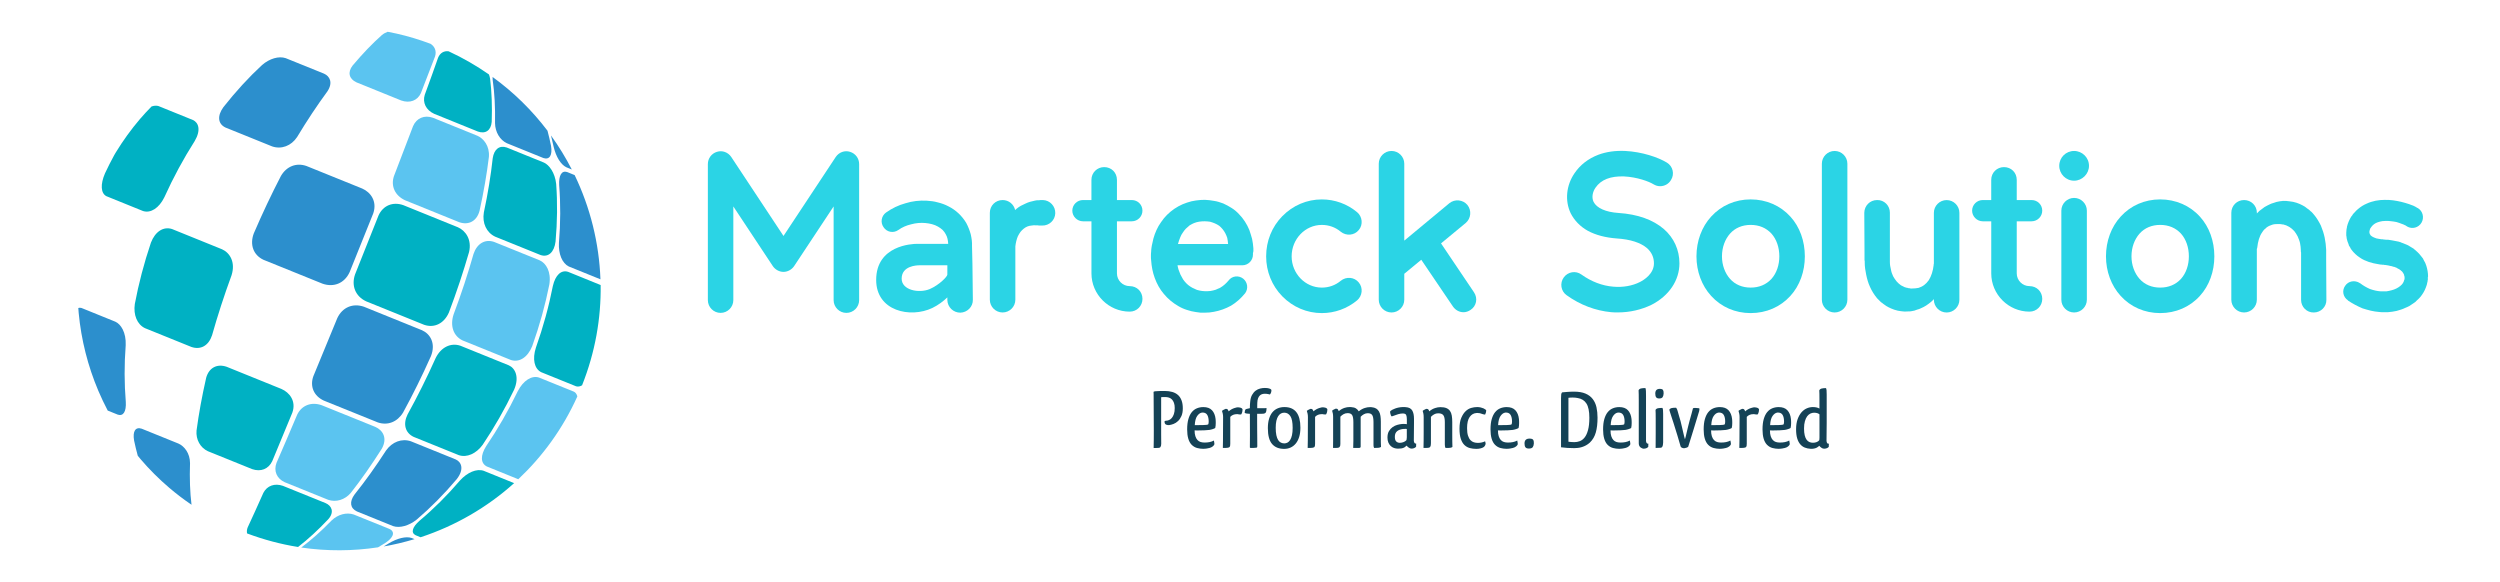 <?xml version="1.0" encoding="utf-8"?>
<!-- Generator: Adobe Illustrator 17.0.0, SVG Export Plug-In . SVG Version: 6.00 Build 0)  -->
<!DOCTYPE svg PUBLIC "-//W3C//DTD SVG 1.1//EN" "http://www.w3.org/Graphics/SVG/1.1/DTD/svg11.dtd">
<svg version="1.1" id="Режим_изоляции" xmlns:x="http://ns.adobe.com/Extensibility/1.0/" xmlns:i="http://ns.adobe.com/AdobeIllustrator/10.0/" xmlns:graph="http://ns.adobe.com/Graphs/1.0/"
	 xmlns="http://www.w3.org/2000/svg" xmlns:xlink="http://www.w3.org/1999/xlink" x="0px" y="0px" width="128px" height="29.803px"
	 viewBox="0 0 128 29.803" enable-background="new 0 0 128 29.803" xml:space="preserve">
<g id="svg-engine">
	<g>
		
			<g id="shape-2" transform="translate(134.762 0) scale(2.469 2.469) rotate(0 33.661 33.412)">
			<g>
				<path id="PATH_2_0" fill="#2C8FCD" d="M-51.975,7.157c0.011-0.264-0.1-0.435-0.215-0.486c-0.262-0.106-0.498-0.201-0.703-0.285
					c-0.023-0.007-0.045-0.005-0.065,0.001c0.003,0.035,0.005,0.069,0.008,0.103c0.026,0.279,0.074,0.555,0.142,0.824
					c0.068,0.27,0.157,0.533,0.265,0.789c0.059,0.14,0.125,0.276,0.195,0.411c0.068,0.028,0.137,0.056,0.21,0.085
					c0.114,0.037,0.177-0.065,0.165-0.265C-52.004,7.958-52.006,7.563-51.975,7.157z M-48.42,2.841
					c0.206-0.342,0.416-0.658,0.627-0.945c0.121-0.181,0.052-0.315-0.07-0.369c-0.281-0.114-0.547-0.221-0.794-0.321
					c-0.143-0.048-0.335,0.008-0.49,0.142c-0.28,0.259-0.548,0.552-0.802,0.874c-0.131,0.181-0.115,0.346,0.042,0.422
					c0.301,0.122,0.625,0.253,0.969,0.392C-48.746,3.102-48.542,3.026-48.42,2.841z M-50.641,9.604
					c-0.001-0.208-0.121-0.354-0.241-0.406c-0.27-0.109-0.525-0.212-0.761-0.308c-0.129-0.043-0.191,0.053-0.158,0.245
					c0.022,0.107,0.048,0.212,0.076,0.315c0.019,0.023,0.038,0.047,0.057,0.07c0.182,0.213,0.382,0.413,0.598,0.597
					c0.146,0.124,0.299,0.241,0.46,0.35c0,0,0,0,0,0C-50.642,10.207-50.652,9.918-50.641,9.604z M-47.332,5.645
					c0.17-0.421,0.334-0.829,0.491-1.221c0.085-0.25-0.055-0.439-0.231-0.515c-0.398-0.161-0.785-0.318-1.155-0.467
					c-0.21-0.073-0.412,0.007-0.529,0.207c-0.195,0.377-0.384,0.775-0.563,1.192c-0.087,0.233-0.009,0.447,0.2,0.546
					c0.393,0.159,0.803,0.325,1.226,0.496C-47.656,5.965-47.437,5.872-47.332,5.645z M-46.223,8.555
					c0.202-0.369,0.396-0.761,0.579-1.172c0.104-0.267-0.019-0.461-0.187-0.535c-0.385-0.156-0.788-0.319-1.203-0.487
					c-0.231-0.08-0.448,0.012-0.553,0.236c-0.17,0.417-0.336,0.82-0.497,1.206c-0.075,0.21,0.01,0.408,0.217,0.504
					c0.387,0.157,0.762,0.308,1.121,0.453C-46.543,8.829-46.342,8.751-46.223,8.555z M-43.228,2.711
					c-0.318-0.42-0.7-0.797-1.139-1.115c-0.001,0.019,0,0.038,0.002,0.058c0.039,0.272,0.055,0.574,0.049,0.9
					c0.003,0.184,0.1,0.348,0.245,0.416c0.271,0.109,0.525,0.213,0.76,0.308c0.126,0.041,0.189-0.061,0.156-0.254
					C-43.176,2.918-43.201,2.814-43.228,2.711z M-45.132,9.527c-0.288-0.116-0.599-0.242-0.929-0.376
					c-0.186-0.064-0.388,0.011-0.515,0.191c-0.214,0.332-0.433,0.637-0.653,0.912c-0.111,0.151-0.092,0.285,0.049,0.352
					c0.267,0.108,0.519,0.21,0.751,0.304c0.136,0.046,0.328-0.007,0.488-0.135c0.29-0.247,0.569-0.528,0.832-0.84
					C-44.952,9.732-45.01,9.582-45.132,9.527z M-42.839,3.468c0.039,0.016,0.077,0.031,0.115,0.047
					c-0.126-0.245-0.27-0.481-0.432-0.706c0.02,0.078,0.039,0.157,0.056,0.237C-43.052,3.251-42.952,3.413-42.839,3.468z
					 M-42.665,3.631c-0.051-0.021-0.103-0.042-0.157-0.064c-0.112-0.036-0.175,0.069-0.164,0.274
					c0.031,0.385,0.029,0.786-0.005,1.197c-0.012,0.229,0.068,0.421,0.204,0.488c0.246,0.1,0.466,0.188,0.657,0.266
					C-42.158,5.037-42.342,4.302-42.665,3.631z"/>
				<path id="PATH_2_1" fill="#5BC4F0" d="M-47.189,1.708c0.298,0.121,0.608,0.246,0.928,0.376c0.177,0.062,0.337,0.002,0.407-0.152
					c0.111-0.284,0.209-0.539,0.294-0.761c0.039-0.122-0.016-0.215-0.094-0.263c-0.233-0.087-0.467-0.158-0.703-0.211
					c-0.061-0.014-0.123-0.026-0.185-0.038c-0.042,0.016-0.083,0.037-0.119,0.067c-0.199,0.176-0.403,0.389-0.609,0.634
					C-47.377,1.498-47.345,1.636-47.189,1.708z M-44.637,4.372c0.086-0.39,0.151-0.765,0.194-1.12
					c0.017-0.223-0.108-0.38-0.239-0.437c-0.295-0.12-0.604-0.244-0.922-0.373c-0.177-0.062-0.339,0.006-0.412,0.174
					c-0.122,0.323-0.255,0.671-0.397,1.038c-0.068,0.207,0.023,0.402,0.231,0.499c0.388,0.157,0.765,0.31,1.126,0.456
					C-44.859,4.675-44.694,4.583-44.637,4.372z M-47.308,10.222c0.217-0.276,0.432-0.583,0.643-0.916
					c0.124-0.219,0.023-0.385-0.133-0.453c-0.356-0.144-0.729-0.295-1.113-0.45c-0.214-0.075-0.413,0.001-0.507,0.194
					c-0.151,0.357-0.295,0.693-0.43,1.002c-0.062,0.167,0.005,0.325,0.171,0.401c0.311,0.126,0.611,0.247,0.9,0.364
					C-47.614,10.421-47.43,10.365-47.308,10.222z M-43.545,7.178c0.153-0.428,0.271-0.855,0.355-1.277
					c0.043-0.267-0.069-0.444-0.199-0.502C-43.683,5.28-44,5.152-44.337,5.016c-0.187-0.063-0.353,0.035-0.425,0.25
					c-0.116,0.409-0.253,0.828-0.413,1.253c-0.078,0.237-0.005,0.449,0.185,0.54c0.358,0.145,0.694,0.281,1.005,0.407
					C-43.81,7.521-43.638,7.409-43.545,7.178z M-46.505,10.969c-0.229-0.093-0.476-0.193-0.74-0.299
					c-0.149-0.051-0.329-0.003-0.46,0.123c-0.212,0.219-0.423,0.407-0.63,0.561c0.536,0.079,1.072,0.075,1.593-0.004
					c0.055-0.033,0.11-0.066,0.165-0.101C-46.388,11.119-46.407,11.012-46.505,10.969z M-42.681,8.122
					c-0.209-0.084-0.452-0.183-0.724-0.293c-0.152-0.048-0.325,0.062-0.439,0.282C-44.04,8.517-44.26,8.899-44.5,9.252
					c-0.123,0.195-0.117,0.356,0.015,0.422c0.244,0.099,0.462,0.187,0.651,0.264c0.504-0.474,0.925-1.051,1.225-1.718
					C-42.622,8.171-42.648,8.137-42.681,8.122z"/>
				<path id="PATH_2_2" fill="#00B1C3" d="M-51.174,4.092c0.187-0.414,0.399-0.804,0.63-1.167c0.135-0.229,0.079-0.384-0.036-0.436
					c-0.267-0.108-0.507-0.205-0.716-0.29c-0.043-0.013-0.091-0.009-0.143,0.009c-0.082,0.084-0.162,0.169-0.239,0.259
					c-0.184,0.216-0.353,0.449-0.504,0.697c-0.011,0.018-0.02,0.036-0.031,0.053c-0.067,0.123-0.131,0.248-0.191,0.377
					c-0.099,0.228-0.088,0.414,0.028,0.474c0.222,0.09,0.477,0.193,0.76,0.308C-51.457,4.427-51.284,4.315-51.174,4.092z
					 M-50.184,6.952c0.114-0.404,0.249-0.82,0.404-1.243c0.087-0.274-0.037-0.469-0.198-0.54c-0.367-0.148-0.713-0.289-1.035-0.419
					c-0.179-0.059-0.351,0.052-0.439,0.282c-0.144,0.427-0.255,0.853-0.334,1.272c-0.033,0.227,0.049,0.424,0.21,0.501
					c0.299,0.121,0.623,0.252,0.964,0.39C-50.419,7.261-50.255,7.167-50.184,6.952z M-48.936,9.563
					c0.13-0.312,0.27-0.649,0.417-1.007c0.083-0.235-0.055-0.416-0.228-0.491c-0.391-0.158-0.771-0.312-1.134-0.459
					c-0.2-0.069-0.367,0.02-0.425,0.227c-0.087,0.383-0.154,0.75-0.2,1.096c-0.016,0.186,0.077,0.354,0.236,0.428
					c0.294,0.119,0.601,0.243,0.917,0.371C-49.174,9.79-49.014,9.727-48.936,9.563z M-45.579,2.36
					c0.313,0.127,0.618,0.25,0.908,0.368c0.159,0.055,0.271-0.024,0.286-0.201c0.011-0.324,0-0.623-0.033-0.893
					c-0.005-0.032-0.014-0.061-0.024-0.09c-0.26-0.181-0.539-0.343-0.836-0.48c-0.096-0.014-0.179,0.034-0.219,0.133
					c-0.078,0.225-0.171,0.482-0.276,0.768C-45.824,2.127-45.748,2.282-45.579,2.36z M-45.272,6.479
					c0.16-0.424,0.299-0.843,0.417-1.251c0.062-0.259-0.072-0.446-0.231-0.515c-0.363-0.147-0.742-0.3-1.133-0.459
					c-0.218-0.076-0.419,0.008-0.513,0.214c-0.155,0.393-0.318,0.802-0.487,1.223c-0.081,0.236,0.009,0.455,0.231,0.558
					c0.415,0.168,0.818,0.331,1.203,0.487C-45.572,6.808-45.371,6.707-45.272,6.479z M-47.83,10.433
					c-0.283-0.115-0.58-0.235-0.885-0.358c-0.171-0.06-0.329-0.002-0.405,0.145c-0.12,0.27-0.229,0.51-0.325,0.716
					c-0.018,0.044-0.021,0.088-0.013,0.126c0.349,0.131,0.702,0.224,1.057,0.281c0.206-0.159,0.416-0.352,0.629-0.578
					C-47.64,10.612-47.709,10.485-47.83,10.433z M-44.313,4.908c0.335,0.136,0.651,0.263,0.942,0.381
					c0.16,0.053,0.282-0.057,0.31-0.28c0.037-0.41,0.041-0.81,0.013-1.194c-0.025-0.238-0.149-0.397-0.253-0.443
					c-0.239-0.097-0.498-0.201-0.772-0.313c-0.151-0.051-0.263,0.034-0.291,0.222c-0.039,0.357-0.1,0.733-0.184,1.125
					C-44.585,4.627-44.493,4.823-44.313,4.908z M-44.03,7.576c-0.311-0.126-0.647-0.262-1.005-0.407
					c-0.2-0.067-0.401,0.032-0.511,0.253c-0.184,0.411-0.38,0.803-0.583,1.171c-0.1,0.2-0.05,0.384,0.126,0.467
					c0.333,0.135,0.647,0.262,0.937,0.379c0.165,0.055,0.359-0.03,0.494-0.216c0.238-0.354,0.457-0.736,0.652-1.143
					C-43.807,7.818-43.898,7.635-44.03,7.576z M-42.801,5.637c-0.143-0.046-0.264,0.067-0.316,0.294
					c-0.083,0.423-0.2,0.851-0.352,1.279c-0.076,0.237-0.033,0.436,0.11,0.508c0.272,0.11,0.515,0.209,0.724,0.293
					c0.041,0.012,0.083,0.003,0.124-0.021c0.271-0.682,0.395-1.387,0.385-2.079C-42.321,5.831-42.547,5.74-42.801,5.637z
					 M-45.042,9.963c-0.266,0.311-0.548,0.591-0.84,0.836c-0.152,0.134-0.183,0.249-0.081,0.3c0.035,0.014,0.069,0.028,0.103,0.042
					c0.713-0.234,1.376-0.615,1.94-1.122c-0.185-0.075-0.397-0.161-0.634-0.257C-44.697,9.715-44.889,9.794-45.042,9.963z"/>
				<path id="PATH_2_3" fill="#2C8FCD" d="M-46.523,11.27c-0.034,0.022-0.068,0.041-0.102,0.062c0.217-0.038,0.431-0.089,0.64-0.152
					c-0.02-0.008-0.039-0.016-0.06-0.024C-46.161,11.117-46.344,11.161-46.523,11.27z"/>
			</g>
		</g>
	</g>
	<g>
		<g id="shape-0" transform="translate(-0 233.421)  scale(0.933 0.933)">
			<g enable-background="new    ">
				<path fill="#2BD4E5" d="M38.845-233.713v-7.463c0-0.315,0.198-0.583,0.501-0.676c0.292-0.093,0.606,0.024,0.781,0.28
					l2.869,4.338l2.869-4.338c0.175-0.256,0.49-0.373,0.781-0.28c0.303,0.093,0.501,0.362,0.501,0.676v7.463
					c0,0.385-0.315,0.7-0.7,0.7c-0.385,0-0.7-0.315-0.7-0.7v-5.142l-2.169,3.277c-0.128,0.187-0.35,0.315-0.583,0.315
					c-0.233,0-0.455-0.128-0.583-0.315l-2.169-3.277v5.142c0,0.385-0.315,0.7-0.7,0.7C39.16-233.013,38.845-233.328,38.845-233.713z
					"/>
			</g>
			<g enable-background="new    ">
				<path fill="#2BD4E5" d="M53.387-233.736c0.012,0.385-0.303,0.7-0.688,0.711c-0.385,0-0.7-0.303-0.711-0.688v-0.023v-0.128
					c-0.222,0.21-0.49,0.42-0.828,0.583c-1.201,0.571-3.078,0.175-3.078-1.539c0-1.901,1.971-1.982,2.239-1.982h1.714
					c-0.012-0.198-0.047-0.373-0.128-0.513c-0.047-0.093-0.105-0.175-0.175-0.245c-0.082-0.07-0.163-0.14-0.256-0.187
					c-0.198-0.116-0.443-0.175-0.7-0.198c-0.257-0.023-0.513,0-0.77,0.07c-0.256,0.058-0.501,0.163-0.711,0.315
					c-0.268,0.187-0.63,0.117-0.805-0.152c-0.187-0.256-0.128-0.618,0.128-0.805c0.327-0.233,0.688-0.408,1.073-0.513
					c0.373-0.117,0.77-0.163,1.166-0.14c0.198,0.012,0.408,0.035,0.606,0.093c0.198,0.047,0.397,0.116,0.595,0.222
					c0.187,0.093,0.373,0.222,0.536,0.373c0.163,0.152,0.315,0.338,0.432,0.536c0.105,0.198,0.187,0.408,0.245,0.618
					c0.024,0.116,0.047,0.221,0.058,0.326c0,0.047,0.012,0.105,0.012,0.163v0.07c0,0.012,0,0.023,0,0.046v0.035l0.023,0.98
					L53.387-233.736z M51.988-235.625H50.46c-0.14,0-0.98,0.023-0.98,0.735c0,0.63,0.944,0.816,1.539,0.571
					c0.536-0.233,0.968-0.688,0.968-0.793L51.988-235.625L51.988-235.625z"/>
			</g>
			<g enable-background="new    ">
				<path fill="#2BD4E5" d="M57.189-237.806h-0.175c-0.035-0.012-0.07-0.012-0.105-0.012h-0.058c-0.082-0.012-0.163,0-0.245,0.012
					c-0.163,0.012-0.303,0.07-0.432,0.175c-0.058,0.047-0.117,0.105-0.175,0.175c-0.047,0.07-0.093,0.14-0.14,0.233
					c-0.07,0.163-0.117,0.362-0.14,0.56v2.927c0,0.385-0.315,0.7-0.7,0.7c-0.385,0-0.7-0.315-0.7-0.7v-4.769
					c0-0.396,0.315-0.7,0.7-0.7c0.338,0,0.618,0.233,0.688,0.548c0.023-0.024,0.058-0.058,0.093-0.082
					c0.14-0.116,0.303-0.198,0.466-0.268c0.163-0.082,0.338-0.128,0.513-0.163c0.035-0.012,0.082-0.012,0.128-0.023h0.012h0.093
					l0.093-0.012h0.128c0.385,0.012,0.688,0.338,0.676,0.723C57.901-238.098,57.574-237.794,57.189-237.806z"/>
			</g>
			<g enable-background="new    ">
				<path fill="#2BD4E5" d="M59.428-238.039c-0.315,0-0.583-0.268-0.583-0.583c0-0.327,0.268-0.583,0.583-0.583h0.466v-1.108
					c0-0.397,0.315-0.7,0.7-0.7c0.397,0,0.7,0.303,0.7,0.7v1.108h0.816c0.327,0,0.583,0.257,0.583,0.583
					c0,0.315-0.257,0.583-0.583,0.583h-0.816v2.857c0,0.385,0.315,0.7,0.7,0.7c0.397,0,0.7,0.303,0.7,0.7c0,0.385-0.303,0.7-0.7,0.7
					c-1.154,0-2.099-0.944-2.099-2.099v-2.857L59.428-238.039L59.428-238.039z"/>
			</g>
			<g enable-background="new    ">
				<path fill="#2BD4E5" d="M68.758-236.29v0.082c0,0.315-0.257,0.583-0.583,0.583h-3.557c0.012,0.082,0.035,0.163,0.058,0.245
					l0.105,0.268c0.024,0.047,0.047,0.093,0.07,0.128l0.07,0.128c0.105,0.152,0.233,0.292,0.397,0.397
					c0.07,0.047,0.152,0.093,0.245,0.128c0.035,0.023,0.082,0.035,0.128,0.058l0.14,0.035c0.047,0.012,0.093,0.012,0.14,0.023
					c0.058,0,0.105,0.012,0.152,0.012c0.105,0,0.21,0,0.303-0.012c0.105-0.023,0.198-0.035,0.292-0.07
					c0.035-0.012,0.082-0.035,0.128-0.058c0.047-0.012,0.093-0.035,0.128-0.059c0.163-0.093,0.315-0.233,0.443-0.385
					c0.187-0.257,0.548-0.303,0.805-0.105c0.245,0.198,0.292,0.548,0.105,0.805c-0.012,0-0.012,0.012-0.012,0.012
					c-0.21,0.257-0.466,0.49-0.758,0.665c-0.292,0.163-0.618,0.28-0.945,0.338c-0.163,0.035-0.327,0.047-0.49,0.047h-0.245
					c-0.082-0.012-0.175-0.024-0.257-0.035c-0.163-0.024-0.327-0.058-0.49-0.117c-0.082-0.023-0.163-0.058-0.245-0.093
					c-0.07-0.035-0.152-0.07-0.222-0.116c-0.303-0.175-0.571-0.396-0.793-0.665c-0.222-0.257-0.385-0.56-0.501-0.875
					c-0.117-0.315-0.175-0.641-0.198-0.968c-0.012-0.07-0.012-0.152-0.012-0.233c0-0.081,0-0.163,0.012-0.245
					c0-0.082,0.012-0.163,0.023-0.245c0.012-0.07,0.024-0.152,0.047-0.233c0.058-0.327,0.175-0.641,0.338-0.933
					c0.082-0.14,0.187-0.28,0.292-0.42c0.105-0.128,0.233-0.257,0.362-0.362c0.268-0.222,0.583-0.397,0.91-0.501
					c0.163-0.058,0.327-0.093,0.49-0.116c0.163-0.024,0.327-0.035,0.49-0.035c0.175,0.012,0.338,0.024,0.501,0.058
					c0.175,0.024,0.338,0.082,0.501,0.14c0.152,0.07,0.315,0.152,0.455,0.245c0.152,0.093,0.292,0.21,0.408,0.338
					c0.245,0.245,0.443,0.56,0.571,0.874c0.058,0.163,0.105,0.327,0.152,0.49c0.035,0.175,0.058,0.338,0.07,0.513v0.035
					C68.793-236.442,68.781-236.36,68.758-236.29z M64.77-237.165c-0.047,0.117-0.093,0.245-0.128,0.373h2.752
					c-0.012-0.117-0.023-0.233-0.047-0.338c-0.058-0.175-0.14-0.338-0.256-0.478c-0.058-0.07-0.117-0.128-0.187-0.187
					c-0.07-0.047-0.152-0.093-0.233-0.128c-0.093-0.035-0.175-0.07-0.268-0.093c-0.093-0.012-0.198-0.024-0.292-0.024
					c-0.21,0-0.397,0.024-0.571,0.093c-0.047,0.024-0.093,0.035-0.128,0.059l-0.128,0.07c-0.035,0.035-0.07,0.058-0.105,0.093
					c-0.035,0.024-0.07,0.058-0.105,0.093c-0.058,0.058-0.117,0.14-0.163,0.21C64.851-237.34,64.805-237.258,64.77-237.165z"/>
			</g>
			<g enable-background="new    ">
				<path fill="#2BD4E5" d="M72.537-233.002c-0.816,0-1.586-0.327-2.169-0.921c-0.571-0.583-0.886-1.364-0.886-2.192
					c0-0.84,0.315-1.621,0.886-2.204c0.583-0.595,1.353-0.921,2.169-0.921c0.711,0,1.388,0.245,1.936,0.7
					c0.292,0.245,0.338,0.688,0.093,0.979c-0.245,0.303-0.688,0.338-0.991,0.093c-0.292-0.245-0.653-0.373-1.038-0.373
					c-0.91,0-1.656,0.77-1.656,1.726c0,0.944,0.746,1.714,1.656,1.714c0.385,0,0.746-0.128,1.038-0.373
					c0.303-0.245,0.746-0.21,0.991,0.093c0.245,0.292,0.198,0.735-0.093,0.98C73.924-233.247,73.248-233.002,72.537-233.002z"/>
			</g>
			<g enable-background="new    ">
				<path fill="#2BD4E5" d="M80.7-233.177c-0.117,0.082-0.257,0.128-0.385,0.128c-0.233,0-0.443-0.116-0.583-0.315l-1.737-2.565
					l-0.933,0.77v1.423c0,0.385-0.315,0.7-0.7,0.7c-0.385,0-0.7-0.315-0.7-0.7v-1.749v-5.714c0-0.385,0.315-0.7,0.7-0.7
					c0.385,0,0.7,0.315,0.7,0.7v4.221l2.472-2.052c0.303-0.245,0.746-0.198,0.991,0.093c0.245,0.303,0.198,0.746-0.093,0.991
					l-1.353,1.119l1.807,2.682C81.108-233.818,81.027-233.387,80.7-233.177z"/>
			</g>
			<g enable-background="new    ">
				<path fill="#2BD4E5" d="M86.403-240.675c0.315-0.466,0.758-0.805,1.306-1.015c0.432-0.163,0.933-0.233,1.469-0.21
					c0.933,0.046,1.819,0.35,2.297,0.641c0.327,0.198,0.432,0.63,0.222,0.956c-0.128,0.221-0.362,0.338-0.595,0.338
					c-0.128,0-0.245-0.035-0.362-0.105c-0.245-0.152-0.898-0.397-1.621-0.432c-0.735-0.024-1.259,0.175-1.563,0.618
					c-0.14,0.198-0.233,0.513-0.105,0.781c0.175,0.338,0.665,0.56,1.364,0.606c1.061,0.07,1.901,0.373,2.496,0.887
					c0.548,0.478,0.851,1.143,0.851,1.877c0,0.933-0.571,1.784-1.528,2.274c-0.548,0.268-1.189,0.42-1.842,0.42
					c-0.128,0-0.257,0-0.373-0.012c-0.863-0.081-1.703-0.396-2.449-0.933c-0.315-0.222-0.385-0.665-0.152-0.98
					c0.222-0.303,0.653-0.385,0.968-0.152c0.536,0.385,1.143,0.618,1.749,0.665c0.525,0.047,1.05-0.047,1.458-0.256
					c0.233-0.117,0.77-0.455,0.77-1.026c0-0.327-0.128-0.606-0.373-0.828c-0.35-0.303-0.921-0.49-1.668-0.536
					c-0.618-0.046-1.155-0.187-1.586-0.42c-0.42-0.233-0.746-0.572-0.944-0.968C85.867-239.17,85.948-240.01,86.403-240.675z"/>
			</g>
			<g enable-background="new    ">
				<path fill="#2BD4E5" d="M96.07-233.002c-0.851,0-1.621-0.338-2.169-0.944c-0.513-0.56-0.805-1.341-0.805-2.169
					c0-0.84,0.292-1.621,0.805-2.181c0.548-0.606,1.318-0.945,2.169-0.945s1.633,0.338,2.181,0.945
					c0.513,0.56,0.793,1.341,0.793,2.181c0,0.828-0.28,1.609-0.793,2.169C97.703-233.34,96.933-233.002,96.07-233.002z
					 M96.07-234.401c0.466,0,0.851-0.163,1.143-0.478c0.28-0.315,0.431-0.758,0.431-1.236c0-0.49-0.152-0.933-0.431-1.248
					c-0.292-0.315-0.676-0.478-1.143-0.478c-0.455,0-0.851,0.163-1.131,0.478c-0.28,0.315-0.443,0.758-0.443,1.248
					c0,0.478,0.163,0.921,0.443,1.236C95.219-234.564,95.616-234.401,96.07-234.401z"/>
			</g>
			<g enable-background="new    ">
				<path fill="#2BD4E5" d="M99.978-233.736v-7.463c0-0.385,0.315-0.7,0.7-0.7c0.385,0,0.7,0.315,0.7,0.7v7.463
					c0,0.385-0.315,0.7-0.7,0.7C100.292-233.036,99.978-233.351,99.978-233.736z"/>
			</g>
			<g enable-background="new    ">
				<path fill="#2BD4E5" d="M103.01-239.205c0.385-0.012,0.7,0.303,0.7,0.688v2.659v0.047c0,0.152,0.023,0.28,0.058,0.42
					c0.012,0.058,0.024,0.128,0.047,0.187l0.07,0.175c0.058,0.105,0.128,0.21,0.198,0.292c0.07,0.082,0.152,0.152,0.233,0.21
					l0.07,0.035c0.024,0.012,0.047,0.024,0.07,0.035l0.07,0.035c0.023,0,0.046,0.012,0.07,0.023c0.024,0,0.047,0.012,0.082,0.012
					c0.012,0.012,0.023,0.012,0.035,0.012l0.046,0.012c0.012,0,0.024,0,0.035,0c0.024,0,0.035,0,0.047,0.012h0.093
					c0.117,0,0.233-0.012,0.35-0.035c0.105-0.035,0.21-0.081,0.303-0.152c0.093-0.07,0.175-0.152,0.257-0.268
					c0.14-0.222,0.233-0.513,0.268-0.828c0-0.035,0-0.059,0.012-0.082v-2.787c0-0.385,0.315-0.7,0.7-0.7c0.385,0,0.7,0.315,0.7,0.7
					v4.769c0,0.385-0.315,0.7-0.7,0.7c-0.385,0-0.7-0.315-0.7-0.7v-0.035l-0.012,0.012c-0.035,0.047-0.082,0.082-0.128,0.128
					c-0.082,0.07-0.175,0.14-0.28,0.21c-0.093,0.058-0.198,0.117-0.315,0.163c-0.047,0.023-0.105,0.047-0.163,0.058
					c-0.058,0.023-0.116,0.035-0.163,0.058l-0.175,0.035c-0.035,0-0.058,0.012-0.093,0.012H104.7
					c-0.116,0.012-0.245,0.012-0.373-0.012c-0.245-0.023-0.501-0.116-0.723-0.233c-0.024-0.024-0.059-0.035-0.082-0.047
					c-0.035-0.023-0.058-0.035-0.082-0.058c-0.023-0.012-0.058-0.035-0.082-0.058c-0.023-0.012-0.046-0.035-0.07-0.059
					c-0.035-0.012-0.058-0.035-0.082-0.058l-0.07-0.07c-0.035-0.035-0.082-0.082-0.128-0.128c-0.163-0.198-0.292-0.408-0.385-0.618
					c-0.105-0.222-0.163-0.443-0.21-0.665c-0.047-0.222-0.082-0.443-0.082-0.665v-0.082l-0.012-0.07v-0.408l-0.012-2.181
					C102.31-238.891,102.613-239.205,103.01-239.205z"/>
			</g>
			<g enable-background="new    ">
				<path fill="#2BD4E5" d="M108.806-238.039c-0.315,0-0.583-0.268-0.583-0.583c0-0.327,0.268-0.583,0.583-0.583h0.466v-1.108
					c0-0.397,0.315-0.7,0.7-0.7c0.397,0,0.7,0.303,0.7,0.7v1.108h0.816c0.327,0,0.583,0.257,0.583,0.583
					c0,0.315-0.257,0.583-0.583,0.583h-0.816v2.857c0,0.385,0.315,0.7,0.7,0.7c0.397,0,0.7,0.303,0.7,0.7c0,0.385-0.303,0.7-0.7,0.7
					c-1.154,0-2.099-0.944-2.099-2.099v-2.857L108.806-238.039L108.806-238.039z"/>
			</g>
			<g enable-background="new    ">
				<path fill="#2BD4E5" d="M114.637-241.083c0,0.443-0.373,0.816-0.816,0.816c-0.455,0-0.816-0.373-0.816-0.816
					c0-0.455,0.362-0.816,0.816-0.816C114.264-241.899,114.637-241.538,114.637-241.083z M114.52-238.622v4.886
					c0,0.385-0.315,0.7-0.7,0.7c-0.385,0-0.7-0.315-0.7-0.7v-4.886c0-0.385,0.315-0.7,0.7-0.7
					C114.205-239.322,114.52-239.007,114.52-238.622z"/>
			</g>
			<g enable-background="new    ">
				<path fill="#2BD4E5" d="M118.543-233.002c-0.851,0-1.621-0.338-2.169-0.944c-0.513-0.56-0.805-1.341-0.805-2.169
					c0-0.84,0.292-1.621,0.805-2.181c0.548-0.606,1.318-0.945,2.169-0.945s1.633,0.338,2.18,0.945
					c0.513,0.56,0.793,1.341,0.793,2.181c0,0.828-0.28,1.609-0.793,2.169C120.176-233.34,119.406-233.002,118.543-233.002z
					 M118.543-234.401c0.466,0,0.851-0.163,1.143-0.478c0.28-0.315,0.432-0.758,0.432-1.236c0-0.49-0.152-0.933-0.432-1.248
					c-0.292-0.315-0.676-0.478-1.143-0.478c-0.455,0-0.851,0.163-1.131,0.478c-0.28,0.315-0.443,0.758-0.443,1.248
					c0,0.478,0.163,0.921,0.443,1.236C117.692-234.564,118.088-234.401,118.543-234.401z"/>
			</g>
			<g enable-background="new    ">
				<path fill="#2BD4E5" d="M123.85-238.506v0.035c0.012,0,0.012-0.012,0.012-0.012l0.128-0.128c0.093-0.07,0.187-0.14,0.28-0.21
					c0.105-0.058,0.21-0.117,0.315-0.163c0.058-0.023,0.105-0.047,0.163-0.058c0.059-0.024,0.117-0.035,0.175-0.058l0.175-0.035
					c0.023,0,0.058-0.012,0.082-0.012c0.035,0,0.07,0,0.093-0.012c0.128,0,0.256,0,0.373,0.024c0.256,0.023,0.501,0.105,0.735,0.233
					c0.024,0.012,0.047,0.035,0.082,0.047c0.024,0.023,0.047,0.035,0.082,0.058c0.023,0.012,0.047,0.035,0.07,0.058
					c0.035,0.012,0.059,0.035,0.082,0.058c0.023,0.012,0.047,0.035,0.07,0.059c0.023,0.023,0.046,0.047,0.07,0.058
					c0.047,0.047,0.093,0.093,0.128,0.14c0.163,0.187,0.292,0.408,0.396,0.618c0.093,0.222,0.163,0.443,0.21,0.665
					c0.047,0.221,0.07,0.443,0.081,0.665v0.082v0.478l0.012,2.18c0.012,0.385-0.303,0.7-0.688,0.7c-0.385,0.012-0.7-0.303-0.7-0.688
					v-2.6l-0.012-0.058v-0.047c0-0.152-0.024-0.292-0.047-0.42c-0.012-0.059-0.035-0.128-0.058-0.187l-0.07-0.175
					c-0.058-0.105-0.117-0.21-0.187-0.292c-0.082-0.082-0.152-0.152-0.245-0.21c-0.012-0.012-0.035-0.023-0.059-0.035l-0.07-0.035
					c-0.024-0.012-0.047-0.024-0.07-0.035c-0.024-0.012-0.047-0.012-0.082-0.024c-0.024-0.012-0.047-0.012-0.07-0.023h-0.047
					c-0.012,0-0.023-0.012-0.035-0.012h-0.046c-0.012,0-0.024-0.012-0.047-0.012h-0.081c-0.128,0-0.245,0-0.35,0.035
					c-0.116,0.035-0.222,0.082-0.315,0.152c-0.093,0.07-0.175,0.152-0.245,0.268c-0.152,0.21-0.233,0.513-0.268,0.828
					c0,0.024-0.012,0.058-0.024,0.082v2.787c0,0.385-0.315,0.7-0.7,0.7s-0.7-0.315-0.7-0.7v-4.769c0-0.396,0.315-0.7,0.7-0.7
					C123.535-239.205,123.85-238.902,123.85-238.506z"/>
			</g>
			<g enable-background="new    ">
				<path fill="#2BD4E5" d="M131.955-234.891v-0.024c0,0,0-0.012,0-0.023v-0.012v-0.023c0-0.035-0.012-0.07-0.023-0.093
					c0-0.035-0.012-0.058-0.024-0.082c-0.024-0.047-0.058-0.093-0.093-0.14c-0.024-0.012-0.047-0.035-0.07-0.058l-0.012-0.012
					c-0.012-0.012-0.023-0.012-0.023-0.012l-0.024-0.024c-0.012,0-0.012,0-0.023-0.012l-0.024-0.012l-0.012-0.012h-0.012
					c-0.012-0.012-0.012-0.012-0.024-0.012l-0.023-0.012l-0.012-0.012c-0.012,0-0.012,0-0.012-0.012l-0.035-0.012
					c-0.012,0-0.035-0.012-0.058-0.024l-0.058-0.023c-0.023,0-0.047-0.012-0.07-0.012l-0.058-0.024l-0.07-0.012
					c-0.093-0.023-0.198-0.047-0.303-0.058h-0.035c-0.023,0-0.035,0-0.046-0.012h-0.082c-0.047-0.012-0.082-0.012-0.117-0.012
					c-0.023,0-0.047-0.012-0.058-0.012l-0.07-0.012c-0.152-0.024-0.315-0.058-0.49-0.117c-0.163-0.058-0.338-0.128-0.501-0.245
					c-0.163-0.105-0.327-0.256-0.455-0.431c-0.012-0.024-0.024-0.047-0.047-0.07c0-0.012-0.012-0.023-0.012-0.035l-0.023-0.035
					c-0.012-0.024-0.024-0.047-0.047-0.07c-0.012-0.035-0.024-0.058-0.024-0.081c-0.047-0.105-0.082-0.21-0.105-0.315v-0.047
					c-0.012-0.012-0.012-0.024-0.012-0.035c0-0.035,0-0.058-0.012-0.082v-0.163c0-0.059,0.012-0.105,0.012-0.163
					c0-0.023,0.012-0.047,0.012-0.07l0.012-0.047v-0.035c0.047-0.198,0.128-0.385,0.233-0.56l0.047-0.058l0.012-0.012l0.024-0.047
					c0.024-0.023,0.035-0.035,0.047-0.058l0.047-0.047c0.058-0.07,0.128-0.14,0.198-0.198c0.152-0.128,0.303-0.222,0.466-0.292
					c0.175-0.082,0.338-0.128,0.501-0.163c0.175-0.035,0.338-0.047,0.49-0.047c0.163,0,0.315,0,0.466,0.024
					c0.152,0.023,0.303,0.047,0.443,0.082c0.152,0.035,0.292,0.081,0.443,0.128c0.07,0.024,0.14,0.059,0.221,0.082
					c0.07,0.035,0.152,0.07,0.233,0.128h0.012c0.28,0.163,0.373,0.525,0.21,0.805s-0.513,0.373-0.793,0.21
					c-0.012-0.012-0.024-0.023-0.035-0.023c-0.023-0.023-0.07-0.047-0.105-0.058c-0.047-0.024-0.093-0.047-0.14-0.058
					c-0.105-0.047-0.198-0.07-0.303-0.105c-0.105-0.023-0.21-0.035-0.315-0.047c-0.105-0.012-0.21-0.023-0.303-0.012
					c-0.105,0-0.198,0.012-0.28,0.035c-0.093,0.023-0.163,0.047-0.233,0.081c-0.07,0.035-0.128,0.082-0.175,0.128
					c-0.023,0.024-0.046,0.047-0.07,0.082c-0.012,0-0.012,0.012-0.012,0.024c-0.012,0-0.012,0.012-0.024,0.023v0.012h-0.012v0.012
					l-0.012,0.012c-0.024,0.058-0.035,0.105-0.047,0.163v0.012v0.024c0,0.012,0,0.024,0,0.035c0,0.012,0.012,0.023,0.012,0.035
					v0.012v0.012c0.024,0.035,0.035,0.058,0.058,0.093c0.035,0.024,0.07,0.058,0.117,0.082c0.058,0.023,0.116,0.058,0.198,0.081
					c0.082,0.012,0.163,0.035,0.268,0.047h0.035h0.035c0.024,0.012,0.047,0.012,0.07,0.012l0.105,0.012h0.058h0.058
					c0.152,0.023,0.303,0.047,0.466,0.082l0.117,0.023l0.117,0.035c0.035,0.024,0.081,0.035,0.116,0.047l0.116,0.047l0.059,0.024
					c0.023,0.012,0.047,0.023,0.058,0.023l0.07,0.035c0,0,0.012,0.012,0.024,0.012l0.035,0.024l0.058,0.035
					c0.012,0.012,0.035,0.024,0.058,0.035c0.035,0.024,0.07,0.047,0.117,0.07l0.047,0.047c0.023,0.012,0.047,0.023,0.058,0.046
					c0.035,0.024,0.07,0.059,0.105,0.093c0.07,0.07,0.14,0.14,0.198,0.222l0.046,0.058c0.024,0.023,0.035,0.047,0.047,0.058
					l0.023,0.035l0.012,0.035c0.012,0.024,0.035,0.047,0.035,0.07c0.058,0.081,0.093,0.175,0.128,0.28
					c0.058,0.187,0.093,0.385,0.093,0.583l-0.012,0.035v0.035v0.081c0,0.024,0,0.047-0.012,0.07c0,0.035,0,0.058-0.012,0.082
					c-0.012,0.105-0.047,0.198-0.082,0.292c-0.07,0.198-0.175,0.362-0.292,0.513c-0.058,0.07-0.128,0.14-0.198,0.198
					c-0.058,0.07-0.128,0.128-0.21,0.175l-0.21,0.14c-0.082,0.035-0.152,0.082-0.233,0.105c-0.07,0.035-0.152,0.07-0.233,0.093
					l-0.233,0.07c-0.163,0.035-0.315,0.058-0.478,0.07h-0.233c-0.082,0-0.163,0-0.245-0.012c-0.152-0.012-0.303-0.035-0.455-0.07
					c-0.152-0.035-0.303-0.082-0.455-0.128c-0.28-0.117-0.56-0.268-0.805-0.432v-0.012c-0.268-0.175-0.338-0.536-0.152-0.793
					c0.175-0.268,0.536-0.327,0.805-0.152c0,0.012,0.012,0.012,0.023,0.012c0.163,0.128,0.35,0.233,0.536,0.315
					c0.198,0.07,0.396,0.116,0.595,0.128h0.152c0.046,0,0.093,0,0.152,0c0.093-0.012,0.187-0.035,0.28-0.058
					c0.187-0.047,0.35-0.128,0.478-0.233c0.07-0.058,0.117-0.105,0.152-0.163c0.035-0.058,0.058-0.117,0.07-0.175
					C131.955-234.844,131.955-234.867,131.955-234.891z"/>
			</g>
		</g>
	</g>
	<g>
		<g id="shape-1" transform="translate(122.271 270.647)  scale(0.675 0.675)">
			<g enable-background="new    ">
				<path fill="#144256" d="M-93.638-371.054c0-0.026-0.001-0.054-0.003-0.086c-0.002-0.032-0.003-0.065-0.003-0.099
					c0.038-0.026,0.094-0.041,0.166-0.045h0.019c0.098-0.008,0.204-0.014,0.317-0.016c0.113-0.002,0.227-0.003,0.342-0.003
					c0.213,0,0.405,0.024,0.576,0.074c0.17,0.049,0.314,0.126,0.432,0.23s0.208,0.241,0.272,0.409s0.096,0.37,0.096,0.604
					c0,0.23-0.034,0.423-0.102,0.579c-0.068,0.156-0.155,0.284-0.259,0.384c-0.105,0.1-0.219,0.174-0.342,0.221
					c-0.124,0.047-0.239,0.077-0.345,0.09c-0.034,0-0.071-0.002-0.112-0.007c-0.041-0.004-0.078-0.015-0.112-0.032
					c-0.034-0.017-0.062-0.044-0.083-0.08c-0.021-0.036-0.032-0.086-0.032-0.15c0-0.017,0.01-0.032,0.029-0.045
					c0.019-0.013,0.042-0.019,0.067-0.019c0.077,0,0.156-0.016,0.237-0.048c0.081-0.032,0.153-0.085,0.217-0.16
					c0.064-0.074,0.117-0.174,0.16-0.297c0.043-0.124,0.064-0.277,0.064-0.46c0-0.153-0.019-0.284-0.058-0.39
					c-0.038-0.106-0.09-0.193-0.153-0.259c-0.064-0.066-0.14-0.113-0.227-0.141c-0.087-0.028-0.178-0.042-0.272-0.042
					c-0.073,0-0.135,0-0.189,0c-0.053,0-0.097,0.004-0.131,0.013v1.624v1.202l0.006,0.71c0,0.107-0.021,0.19-0.064,0.249
					c-0.025,0.03-0.062,0.048-0.109,0.055c-0.047,0.007-0.113,0.01-0.198,0.01h-0.205c0.004-0.188,0.007-0.389,0.01-0.605
					c0.002-0.215,0.003-0.451,0.003-0.706L-93.638-371.054z"/>
			</g>
			<g enable-background="new    ">
				<path fill="#144256" d="M-89.775-367.39c0.137,0,0.263-0.012,0.381-0.035c0.117-0.023,0.227-0.063,0.329-0.118
					c0.008,0.03,0.016,0.071,0.022,0.122c0.006,0.051,0.012,0.096,0.016,0.134c-0.004,0.064-0.045,0.126-0.122,0.186
					c-0.077,0.06-0.16,0.1-0.25,0.121c-0.047,0.013-0.115,0.027-0.205,0.042c-0.09,0.015-0.183,0.022-0.281,0.022
					c-0.149,0-0.301-0.02-0.454-0.061s-0.292-0.122-0.416-0.246c-0.226-0.234-0.339-0.622-0.339-1.164
					c0-0.307,0.031-0.568,0.093-0.783c0.062-0.215,0.147-0.39,0.256-0.524c0.109-0.134,0.239-0.232,0.39-0.294
					c0.151-0.062,0.314-0.093,0.489-0.093c0.29,0,0.509,0.081,0.659,0.243c0.149,0.162,0.239,0.382,0.269,0.659
					c0.004,0.047,0.007,0.096,0.01,0.147c0.002,0.051,0.003,0.105,0.003,0.16c0,0.068-0.003,0.135-0.01,0.201
					c-0.006,0.066-0.016,0.125-0.029,0.176c-0.034,0.026-0.096,0.053-0.185,0.083c-0.09,0.03-0.177,0.051-0.262,0.064
					c-0.098,0.013-0.224,0.022-0.377,0.029c-0.153,0.006-0.305,0.01-0.454,0.01c-0.051,0-0.099,0-0.144,0
					c-0.045,0-0.093-0.002-0.144-0.006c0,0.175,0.019,0.322,0.058,0.441c0.038,0.119,0.091,0.215,0.157,0.288
					c0.066,0.072,0.145,0.124,0.237,0.153C-89.987-367.405-89.886-367.39-89.775-367.39z M-89.928-369.666
					c-0.026,0-0.045,0.002-0.058,0.006c-0.128,0.021-0.244,0.107-0.349,0.256c-0.105,0.149-0.165,0.38-0.182,0.691h0.243
					c0.124,0,0.245-0.001,0.365-0.003c0.119-0.002,0.209-0.007,0.269-0.016c0.03-0.004,0.056-0.008,0.08-0.013
					c0.023-0.004,0.046-0.013,0.067-0.026c0.021-0.055,0.032-0.126,0.032-0.211c0-0.026-0.001-0.05-0.003-0.074
					c-0.002-0.023-0.003-0.046-0.003-0.067c-0.017-0.179-0.062-0.314-0.134-0.406S-89.784-369.666-89.928-369.666z"/>
			</g>
			<g enable-background="new    ">
				<path fill="#144256" d="M-87.319-369.545c-0.209,0-0.377,0.068-0.505,0.205v2.04c0,0.055-0.003,0.103-0.01,0.144
					c-0.006,0.04-0.022,0.078-0.048,0.112c-0.021,0.013-0.044,0.024-0.067,0.032c-0.024,0.008-0.053,0.015-0.09,0.019
					c-0.036,0.004-0.082,0.007-0.137,0.01c-0.055,0.002-0.126,0.003-0.211,0.003c0.004-0.175,0.007-0.364,0.01-0.569
					c0.002-0.205,0.003-0.433,0.003-0.685l0.006-1.081c0-0.102-0.009-0.192-0.026-0.269s-0.036-0.147-0.058-0.211
					c0.038-0.038,0.126-0.087,0.262-0.147c0.013-0.004,0.028-0.006,0.045-0.006c0.06,0,0.103,0.018,0.131,0.054
					c0.028,0.036,0.05,0.082,0.067,0.138c0.073-0.064,0.146-0.116,0.221-0.157c0.074-0.041,0.146-0.071,0.214-0.093
					c0.06-0.021,0.117-0.037,0.173-0.048c0.055-0.011,0.113-0.012,0.173-0.003c0.166,0.017,0.258,0.071,0.275,0.16
					c0,0.047-0.008,0.106-0.022,0.176c-0.015,0.071-0.042,0.135-0.08,0.195c-0.017,0.004-0.036,0.006-0.058,0.006
					s-0.046-0.001-0.074-0.003c-0.028-0.002-0.054-0.005-0.08-0.01c-0.021-0.008-0.042-0.013-0.061-0.013
					C-87.284-369.545-87.302-369.545-87.319-369.545z"/>
			</g>
			<g enable-background="new    ">
				<path fill="#144256" d="M-84.723-371.412c0.013,0.017,0.019,0.034,0.019,0.051c0,0.017,0,0.034,0,0.051
					c-0.004,0.026-0.009,0.05-0.013,0.074c-0.004,0.024-0.011,0.046-0.019,0.067c-0.026,0.06-0.051,0.102-0.077,0.128
					c-0.009,0.004-0.026,0.003-0.051-0.003c-0.026-0.006-0.051-0.014-0.077-0.022c-0.034-0.008-0.074-0.015-0.122-0.019
					s-0.092-0.007-0.134-0.007c-0.073,0-0.142,0.01-0.208,0.029c-0.066,0.019-0.126,0.054-0.179,0.106
					c-0.053,0.051-0.097,0.121-0.131,0.208c-0.034,0.087-0.053,0.199-0.058,0.336c-0.004,0.068-0.006,0.137-0.006,0.205
					c0,0.068,0,0.139,0,0.211h0.345c0.073,0,0.141,0,0.205,0c0.064,0,0.117-0.002,0.16-0.007c-0.009,0.149-0.022,0.248-0.042,0.297
					c-0.019,0.049-0.052,0.082-0.099,0.099c-0.009,0.004-0.018,0.009-0.029,0.013c-0.011,0.004-0.025,0.009-0.042,0.013
					c-0.068,0.009-0.145,0.013-0.23,0.013s-0.177,0-0.275,0c0,0.179,0,0.375,0,0.589c0,0.213,0.001,0.428,0.003,0.646
					s0.004,0.431,0.006,0.64c0.002,0.209,0.003,0.399,0.003,0.569c0,0.017-0.002,0.039-0.006,0.067
					c-0.004,0.028-0.019,0.046-0.045,0.054c-0.051,0.008-0.115,0.015-0.192,0.019c-0.077,0.004-0.134,0.006-0.173,0.006
					c-0.026,0-0.05-0.001-0.074-0.003c-0.024-0.002-0.046-0.005-0.067-0.01c-0.004-0.021-0.006-0.043-0.006-0.067
					c0-0.023,0-0.05,0-0.08c0-0.128,0.001-0.257,0.003-0.387c0.002-0.13,0.003-0.261,0.003-0.393c0-0.264-0.001-0.533-0.003-0.806
					c-0.002-0.273-0.003-0.554-0.003-0.844c-0.205-0.004-0.337-0.03-0.397-0.077c0.013-0.119,0.028-0.195,0.045-0.227
					c0.017-0.032,0.051-0.054,0.102-0.067s0.134-0.032,0.249-0.057c0-0.085,0.002-0.169,0.006-0.25
					c0.004-0.081,0.011-0.158,0.019-0.23c0.017-0.213,0.064-0.388,0.141-0.524c0.077-0.136,0.167-0.244,0.272-0.323
					c0.104-0.079,0.218-0.133,0.342-0.163c0.124-0.03,0.241-0.045,0.352-0.045c0.132,0,0.238,0.012,0.317,0.035
					C-84.807-371.475-84.753-371.446-84.723-371.412z"/>
			</g>
			<g enable-background="new    ">
				<path fill="#144256" d="M-82.504-368.521c0,0.269-0.031,0.503-0.093,0.703c-0.062,0.2-0.148,0.368-0.259,0.502
					c-0.111,0.134-0.241,0.236-0.39,0.304c-0.149,0.068-0.313,0.102-0.492,0.102c-0.397,0-0.701-0.124-0.915-0.371
					c-0.213-0.247-0.32-0.648-0.32-1.202c0-0.273,0.031-0.51,0.093-0.713c0.062-0.202,0.148-0.369,0.259-0.499
					s0.243-0.227,0.397-0.291c0.153-0.064,0.322-0.096,0.505-0.096C-82.909-370.082-82.504-369.562-82.504-368.521z
					 M-84.377-368.509c0,0.222,0.016,0.408,0.048,0.56c0.032,0.151,0.077,0.273,0.134,0.364c0.058,0.092,0.127,0.158,0.208,0.198
					c0.081,0.041,0.169,0.061,0.262,0.061c0.085,0,0.166-0.02,0.243-0.061s0.144-0.107,0.201-0.199
					c0.058-0.091,0.103-0.212,0.138-0.361c0.034-0.149,0.051-0.335,0.051-0.557c0-0.418-0.058-0.714-0.173-0.889
					c-0.115-0.175-0.269-0.262-0.46-0.262h-0.013c-0.085,0-0.166,0.02-0.243,0.061c-0.077,0.041-0.145,0.107-0.205,0.198
					c-0.06,0.092-0.106,0.21-0.141,0.355C-84.361-368.895-84.377-368.718-84.377-368.509z"/>
			</g>
			<g enable-background="new    ">
				<path fill="#144256" d="M-80.886-369.545c-0.209,0-0.377,0.068-0.505,0.205v2.04c0,0.055-0.003,0.103-0.01,0.144
					c-0.006,0.041-0.022,0.078-0.048,0.112c-0.021,0.013-0.044,0.024-0.067,0.032c-0.024,0.008-0.053,0.015-0.089,0.019
					c-0.036,0.004-0.082,0.007-0.137,0.01c-0.055,0.002-0.126,0.003-0.211,0.003c0.004-0.175,0.007-0.364,0.01-0.569
					c0.002-0.205,0.003-0.433,0.003-0.685l0.006-1.081c0-0.102-0.009-0.192-0.026-0.269c-0.017-0.077-0.036-0.147-0.058-0.211
					c0.038-0.038,0.126-0.087,0.262-0.147c0.013-0.004,0.028-0.006,0.045-0.006c0.06,0,0.103,0.018,0.131,0.054
					c0.028,0.036,0.05,0.082,0.067,0.137c0.073-0.064,0.146-0.116,0.221-0.157c0.074-0.041,0.146-0.071,0.214-0.093
					c0.06-0.021,0.117-0.037,0.173-0.048c0.055-0.011,0.113-0.012,0.173-0.003c0.166,0.017,0.258,0.071,0.275,0.16
					c0,0.047-0.008,0.106-0.022,0.176c-0.015,0.071-0.042,0.135-0.08,0.195c-0.017,0.004-0.036,0.006-0.058,0.006
					c-0.021,0-0.046-0.001-0.074-0.003c-0.028-0.002-0.054-0.005-0.08-0.01c-0.021-0.008-0.042-0.013-0.061-0.013
					S-80.869-369.545-80.886-369.545z"/>
			</g>
			<g enable-background="new    ">
				<path fill="#144256" d="M-78.014-366.987c-0.021,0.004-0.05,0.006-0.086,0.006c-0.036,0-0.082,0-0.138,0H-78.5
					c0.009-0.162,0.013-0.341,0.013-0.537c0-0.196,0-0.416,0-0.659v-0.767c0-0.252-0.031-0.428-0.093-0.528
					c-0.062-0.1-0.174-0.15-0.336-0.15c-0.119,0-0.225,0.027-0.317,0.08c-0.092,0.053-0.172,0.116-0.24,0.189v2.072
					c0,0.055-0.004,0.1-0.013,0.134c-0.009,0.034-0.026,0.068-0.051,0.102c-0.021,0.017-0.043,0.03-0.064,0.038
					c-0.021,0.008-0.05,0.015-0.086,0.019c-0.036,0.004-0.081,0.006-0.134,0.006c-0.053,0-0.123,0-0.208,0
					c0.004-0.162,0.006-0.342,0.006-0.54c0-0.198,0-0.419,0-0.662v-1.145c0-0.102-0.008-0.192-0.022-0.269
					c-0.015-0.077-0.033-0.147-0.054-0.211c0.026-0.034,0.111-0.083,0.256-0.147c0.013-0.004,0.028-0.006,0.045-0.006
					c0.06,0,0.105,0.018,0.134,0.054c0.03,0.036,0.051,0.082,0.064,0.138c0.077-0.064,0.152-0.116,0.227-0.157
					c0.074-0.041,0.146-0.071,0.214-0.093c0.128-0.043,0.262-0.064,0.403-0.064c0.017,0,0.035,0,0.054,0
					c0.019,0,0.039,0.002,0.061,0.007c0.145,0.008,0.261,0.041,0.349,0.096c0.087,0.056,0.159,0.13,0.214,0.224
					c0.077-0.064,0.154-0.117,0.233-0.16c0.079-0.043,0.155-0.074,0.227-0.096c0.128-0.043,0.258-0.064,0.39-0.064
					c0.021,0,0.043,0,0.064,0c0.021,0,0.043,0.002,0.064,0.006c0.141,0.013,0.256,0.047,0.345,0.102
					c0.09,0.056,0.161,0.13,0.214,0.224c0.053,0.094,0.09,0.207,0.109,0.339c0.019,0.132,0.029,0.277,0.029,0.435v1.074
					c0,0.162,0,0.313,0,0.454c0,0.141,0.004,0.269,0.013,0.384c-0.038,0.03-0.091,0.05-0.157,0.061
					c-0.066,0.01-0.189,0.016-0.368,0.016c-0.013-0.026-0.024-0.054-0.032-0.086c-0.009-0.032-0.013-0.071-0.013-0.118v-1.752
					c0-0.251-0.031-0.428-0.093-0.528c-0.062-0.1-0.174-0.15-0.336-0.15c-0.111,0-0.212,0.027-0.304,0.08
					c-0.092,0.053-0.172,0.116-0.24,0.189v0.755v1.503C-77.931-367.034-77.959-366.999-78.014-366.987z"/>
			</g>
			<g enable-background="new    ">
				<path fill="#144256" d="M-75.693-369.635c-0.004-0.013-0.006-0.036-0.006-0.07c0-0.021,0.004-0.045,0.013-0.071
					c0.068-0.064,0.19-0.129,0.365-0.195c0.175-0.066,0.369-0.103,0.582-0.112c0.051,0,0.087,0,0.109,0s0.06,0.002,0.115,0.007
					c0.239,0.017,0.403,0.101,0.493,0.253c0.09,0.151,0.134,0.364,0.134,0.636v0.288c0,0.222-0.002,0.45-0.006,0.685
					c-0.004,0.234-0.006,0.437-0.006,0.607c-0.004,0.06,0,0.113,0.013,0.16c0.008,0.038,0.026,0.072,0.051,0.102
					c0.026,0.03,0.064,0.041,0.115,0.032c-0.004,0.047-0.006,0.093-0.006,0.138c0,0.045,0,0.078,0,0.099
					c-0.026,0.034-0.067,0.066-0.125,0.096c-0.058,0.03-0.129,0.047-0.214,0.051c-0.077,0-0.151-0.027-0.224-0.08
					c-0.073-0.053-0.126-0.103-0.16-0.15c-0.021,0.021-0.049,0.046-0.083,0.074c-0.034,0.028-0.068,0.052-0.102,0.074
					c-0.073,0.034-0.147,0.056-0.224,0.067c-0.077,0.01-0.158,0.016-0.243,0.016c-0.102,0-0.201-0.016-0.297-0.048
					s-0.181-0.083-0.256-0.154c-0.075-0.071-0.134-0.158-0.179-0.262c-0.045-0.104-0.067-0.231-0.067-0.381
					c0-0.196,0.038-0.358,0.115-0.486c0.077-0.128,0.17-0.23,0.281-0.307c0.111-0.077,0.228-0.132,0.352-0.166
					c0.124-0.034,0.234-0.055,0.333-0.064c0.034-0.004,0.065-0.006,0.093-0.006s0.056,0,0.086,0c0.081,0,0.151,0.006,0.211,0.019
					v-0.365c0-0.145-0.017-0.256-0.051-0.333c-0.034-0.077-0.119-0.115-0.256-0.115c-0.111,0-0.227,0.018-0.349,0.054
					c-0.122,0.036-0.229,0.074-0.323,0.112c-0.077,0.034-0.138,0.051-0.185,0.051c-0.03-0.034-0.051-0.076-0.064-0.125
					C-75.674-369.552-75.684-369.596-75.693-369.635z M-74.446-367.658c0.009-0.038,0.013-0.082,0.013-0.131
					c0-0.049,0-0.107,0-0.176v-0.454c-0.021-0.004-0.043-0.007-0.064-0.007c-0.021,0-0.043,0-0.064,0
					c-0.038,0-0.074,0.001-0.109,0.003c-0.034,0.002-0.068,0.005-0.102,0.01c-0.077,0.013-0.149,0.032-0.217,0.058
					s-0.129,0.061-0.182,0.105c-0.053,0.045-0.095,0.102-0.125,0.169c-0.03,0.068-0.045,0.154-0.045,0.256
					c0,0.162,0.032,0.276,0.096,0.342c0.064,0.066,0.145,0.103,0.243,0.112h0.045c0.098,0,0.193-0.019,0.285-0.058
					c0.092-0.038,0.161-0.085,0.208-0.141c0.004-0.008,0.008-0.02,0.01-0.035C-74.453-367.619-74.45-367.637-74.446-367.658z"/>
			</g>
			<g enable-background="new    ">
				<path fill="#144256" d="M-72.054-369.609c-0.115,0-0.219,0.027-0.31,0.08c-0.092,0.053-0.172,0.116-0.24,0.189v1.996
					c0,0.068-0.004,0.125-0.013,0.169c-0.009,0.045-0.028,0.089-0.058,0.131c-0.021,0.017-0.043,0.03-0.064,0.038
					c-0.021,0.008-0.049,0.014-0.083,0.016c-0.034,0.002-0.079,0.004-0.134,0.007c-0.055,0.002-0.126,0.003-0.211,0.003
					c0.004-0.175,0.007-0.364,0.01-0.569c0.002-0.205,0.003-0.431,0.003-0.678v-1.087c0-0.102-0.008-0.192-0.022-0.269
					c-0.015-0.077-0.033-0.147-0.054-0.211c0.026-0.034,0.111-0.083,0.256-0.147c0.013-0.004,0.028-0.006,0.045-0.006
					c0.06,0,0.105,0.018,0.134,0.054c0.03,0.036,0.051,0.082,0.064,0.137c0.077-0.064,0.151-0.116,0.224-0.157
					c0.073-0.041,0.145-0.071,0.217-0.093c0.068-0.021,0.133-0.038,0.195-0.051c0.062-0.013,0.129-0.019,0.201-0.019
					c0.192,0,0.346,0.024,0.464,0.074c0.117,0.049,0.209,0.122,0.275,0.217c0.066,0.096,0.111,0.214,0.134,0.355
					c0.023,0.141,0.035,0.301,0.035,0.48v0.979c0,0.179,0.001,0.344,0.003,0.496c0.002,0.151,0.005,0.291,0.01,0.419
					c-0.017,0.013-0.036,0.025-0.058,0.035c-0.021,0.011-0.051,0.019-0.09,0.026c-0.038,0.006-0.089,0.01-0.15,0.013
					c-0.062,0.002-0.138,0.003-0.227,0.003c-0.034-0.064-0.051-0.151-0.051-0.262v-1.695c0-0.247-0.036-0.421-0.109-0.521
					C-71.73-369.559-71.862-369.609-72.054-369.609z"/>
			</g>
			<g enable-background="new    ">
				<path fill="#144256" d="M-68.409-369.826c0,0.043-0.008,0.094-0.022,0.153c-0.015,0.06-0.035,0.113-0.061,0.16h-0.032
					c-0.021,0-0.047-0.004-0.077-0.013c-0.03-0.008-0.062-0.017-0.096-0.026c-0.124-0.055-0.252-0.083-0.384-0.083
					c-0.038,0-0.068,0.002-0.09,0.007c-0.201,0.017-0.366,0.117-0.496,0.3c-0.13,0.183-0.195,0.467-0.195,0.851
					c0,0.23,0.023,0.418,0.07,0.563c0.047,0.145,0.109,0.258,0.185,0.339c0.077,0.081,0.164,0.136,0.262,0.166
					c0.098,0.03,0.198,0.045,0.301,0.045c0.106,0,0.208-0.012,0.304-0.035c0.096-0.023,0.178-0.052,0.246-0.086
					c0.008,0.034,0.017,0.067,0.026,0.099c0.008,0.032,0.013,0.059,0.013,0.08c-0.004,0.047-0.019,0.094-0.045,0.141
					c-0.026,0.047-0.058,0.085-0.096,0.115c-0.06,0.043-0.14,0.077-0.24,0.102c-0.1,0.026-0.208,0.038-0.323,0.038
					c-0.175,0-0.339-0.021-0.492-0.061c-0.153-0.041-0.289-0.116-0.406-0.227c-0.117-0.111-0.21-0.266-0.278-0.467
					c-0.068-0.201-0.102-0.46-0.102-0.78c0-0.341,0.047-0.618,0.141-0.832c0.094-0.213,0.202-0.377,0.326-0.492
					c0.124-0.119,0.262-0.201,0.416-0.246c0.153-0.045,0.307-0.067,0.46-0.067c0.094,0,0.181,0.01,0.262,0.029
					c0.081,0.019,0.151,0.042,0.211,0.067c0.06,0.026,0.107,0.053,0.144,0.083C-68.44-369.873-68.417-369.848-68.409-369.826z"/>
			</g>
			<g enable-background="new    ">
				<path fill="#144256" d="M-66.765-367.39c0.137,0,0.263-0.012,0.381-0.035c0.117-0.023,0.227-0.063,0.329-0.118
					c0.008,0.03,0.016,0.071,0.022,0.122c0.006,0.051,0.012,0.096,0.016,0.134c-0.004,0.064-0.045,0.126-0.122,0.186
					c-0.077,0.06-0.16,0.1-0.25,0.121c-0.047,0.013-0.115,0.027-0.205,0.042c-0.09,0.015-0.183,0.022-0.281,0.022
					c-0.149,0-0.301-0.02-0.454-0.061s-0.292-0.122-0.416-0.246c-0.226-0.234-0.339-0.622-0.339-1.164
					c0-0.307,0.031-0.568,0.093-0.783c0.062-0.215,0.147-0.39,0.256-0.524c0.109-0.134,0.239-0.232,0.39-0.294
					c0.151-0.062,0.314-0.093,0.489-0.093c0.29,0,0.509,0.081,0.659,0.243c0.149,0.162,0.239,0.382,0.269,0.659
					c0.004,0.047,0.007,0.096,0.01,0.147c0.002,0.051,0.003,0.105,0.003,0.16c0,0.068-0.003,0.135-0.01,0.201
					c-0.006,0.066-0.016,0.125-0.029,0.176c-0.034,0.026-0.096,0.053-0.185,0.083c-0.09,0.03-0.177,0.051-0.262,0.064
					c-0.098,0.013-0.224,0.022-0.377,0.029c-0.153,0.006-0.305,0.01-0.454,0.01c-0.051,0-0.099,0-0.144,0s-0.093-0.002-0.144-0.006
					c0,0.175,0.019,0.322,0.058,0.441c0.038,0.119,0.091,0.215,0.157,0.288c0.066,0.072,0.145,0.124,0.237,0.153
					C-66.977-367.405-66.876-367.39-66.765-367.39z M-66.919-369.666c-0.026,0-0.045,0.002-0.058,0.006
					c-0.128,0.021-0.244,0.107-0.349,0.256c-0.105,0.149-0.165,0.38-0.182,0.691h0.243c0.124,0,0.245-0.001,0.365-0.003
					c0.119-0.002,0.209-0.007,0.269-0.016c0.03-0.004,0.056-0.008,0.08-0.013c0.023-0.004,0.046-0.013,0.067-0.026
					c0.021-0.055,0.032-0.126,0.032-0.211c0-0.026-0.001-0.05-0.003-0.074c-0.002-0.023-0.003-0.046-0.003-0.067
					c-0.017-0.179-0.062-0.314-0.134-0.406C-66.665-369.621-66.774-369.666-66.919-369.666z"/>
			</g>
			<g enable-background="new    ">
				<path fill="#144256" d="M-65.505-367.319c0-0.247,0.126-0.371,0.377-0.371c0.145,0,0.238,0.03,0.278,0.09
					c0.04,0.06,0.059,0.149,0.054,0.269c-0.004,0.115-0.031,0.21-0.08,0.284c-0.049,0.074-0.148,0.112-0.297,0.112
					c-0.124,0-0.21-0.031-0.259-0.093C-65.481-367.09-65.505-367.187-65.505-367.319z"/>
			</g>
			<g enable-background="new    ">
				<path fill="#144256" d="M-62.659-371.195c0.038-0.004,0.092-0.01,0.16-0.016c0.068-0.006,0.144-0.013,0.227-0.019
					c0.083-0.007,0.169-0.012,0.259-0.016c0.09-0.004,0.175-0.006,0.256-0.006c0.354,0,0.646,0.049,0.876,0.147
					c0.23,0.098,0.414,0.236,0.55,0.413s0.231,0.386,0.285,0.627c0.053,0.241,0.08,0.504,0.08,0.79c0,0.439-0.044,0.812-0.131,1.119
					c-0.087,0.307-0.238,0.563-0.451,0.767c-0.094,0.085-0.192,0.156-0.294,0.211c-0.102,0.055-0.206,0.099-0.31,0.131
					c-0.105,0.032-0.207,0.053-0.307,0.064c-0.1,0.01-0.193,0.016-0.278,0.016c-0.188,0-0.359-0.005-0.515-0.016
					c-0.156-0.011-0.317-0.027-0.483-0.048v-3.729c0-0.128,0.004-0.22,0.013-0.278C-62.715-371.096-62.693-371.148-62.659-371.195z
					 M-60.587-369.276c0-0.486-0.074-0.844-0.221-1.074c-0.147-0.23-0.365-0.369-0.656-0.416c-0.115-0.026-0.243-0.038-0.384-0.038
					c-0.128,0-0.236,0.006-0.326,0.019v3.332c0.064,0.009,0.134,0.016,0.211,0.022c0.077,0.007,0.158,0.01,0.243,0.01
					c0.137,0,0.272-0.024,0.406-0.074c0.134-0.049,0.256-0.141,0.364-0.275c0.109-0.134,0.196-0.323,0.262-0.566
					C-60.62-368.579-60.587-368.892-60.587-369.276z"/>
			</g>
			<g enable-background="new    ">
				<path fill="#144256" d="M-58.227-367.39c0.136,0,0.263-0.012,0.381-0.035c0.117-0.023,0.227-0.063,0.33-0.118
					c0.008,0.03,0.016,0.071,0.022,0.122c0.006,0.051,0.012,0.096,0.016,0.134c-0.004,0.064-0.045,0.126-0.122,0.186
					c-0.077,0.06-0.16,0.1-0.25,0.121c-0.047,0.013-0.115,0.027-0.205,0.042s-0.183,0.022-0.281,0.022
					c-0.149,0-0.3-0.02-0.454-0.061s-0.292-0.122-0.416-0.246c-0.226-0.234-0.339-0.622-0.339-1.164
					c0-0.307,0.031-0.568,0.093-0.783c0.062-0.215,0.147-0.39,0.256-0.524c0.109-0.134,0.239-0.232,0.39-0.294
					s0.314-0.093,0.489-0.093c0.29,0,0.509,0.081,0.659,0.243c0.149,0.162,0.239,0.382,0.269,0.659
					c0.004,0.047,0.007,0.096,0.01,0.147c0.002,0.051,0.003,0.105,0.003,0.16c0,0.068-0.003,0.135-0.01,0.201
					c-0.006,0.066-0.016,0.125-0.029,0.176c-0.034,0.026-0.096,0.053-0.186,0.083c-0.09,0.03-0.177,0.051-0.262,0.064
					c-0.098,0.013-0.224,0.022-0.377,0.029c-0.153,0.006-0.305,0.01-0.454,0.01c-0.051,0-0.099,0-0.144,0
					c-0.045,0-0.093-0.002-0.144-0.006c0,0.175,0.019,0.322,0.057,0.441c0.038,0.119,0.091,0.215,0.157,0.288
					c0.066,0.072,0.145,0.124,0.237,0.153C-58.439-367.405-58.338-367.39-58.227-367.39z M-58.381-369.666
					c-0.026,0-0.045,0.002-0.058,0.006c-0.128,0.021-0.244,0.107-0.348,0.256c-0.105,0.149-0.166,0.38-0.182,0.691h0.243
					c0.124,0,0.245-0.001,0.364-0.003c0.119-0.002,0.209-0.007,0.269-0.016c0.03-0.004,0.057-0.008,0.08-0.013
					c0.023-0.004,0.046-0.013,0.067-0.026c0.021-0.055,0.032-0.126,0.032-0.211c0-0.026-0.001-0.05-0.003-0.074
					c-0.002-0.023-0.003-0.046-0.003-0.067c-0.017-0.179-0.062-0.314-0.134-0.406C-58.127-369.621-58.236-369.666-58.381-369.666z"
					/>
			</g>
			<g enable-background="new    ">
				<path fill="#144256" d="M-56.277-367.441c0.009,0.038,0.026,0.073,0.051,0.102c0.026,0.03,0.064,0.041,0.115,0.032
					c-0.004,0.047-0.006,0.094-0.006,0.141s0,0.079,0,0.096c-0.026,0.038-0.067,0.071-0.125,0.099
					c-0.058,0.027-0.129,0.043-0.214,0.048c-0.038,0-0.078-0.009-0.118-0.026c-0.041-0.017-0.078-0.036-0.112-0.058
					c-0.051-0.034-0.09-0.08-0.115-0.138c-0.026-0.058-0.038-0.118-0.038-0.182v-0.064v-3.242c0-0.158-0.001-0.293-0.003-0.406
					c-0.002-0.113-0.005-0.219-0.01-0.317c0.034-0.073,0.096-0.118,0.186-0.138c0.09-0.019,0.2-0.029,0.333-0.029
					c0.021,0.064,0.034,0.138,0.038,0.224c0.004,0.085,0.006,0.209,0.006,0.371v3.326C-56.294-367.541-56.29-367.488-56.277-367.441
					z"/>
			</g>
			<g enable-background="new    ">
				<path fill="#144256" d="M-55.586-371.105c0-0.239,0.113-0.358,0.339-0.358c0.128,0,0.21,0.029,0.246,0.086
					c0.036,0.058,0.052,0.144,0.048,0.259c-0.004,0.111-0.028,0.203-0.071,0.275c-0.043,0.072-0.13,0.109-0.262,0.109
					c-0.111,0-0.189-0.03-0.233-0.09C-55.564-370.884-55.586-370.977-55.586-371.105z M-55.042-370.018
					c0.021,0.047,0.035,0.1,0.042,0.16c0.006,0.06,0.01,0.158,0.01,0.294v2.174c0,0.145-0.026,0.258-0.077,0.339
					c-0.021,0.034-0.064,0.053-0.128,0.057s-0.186,0.008-0.365,0.013c0-0.162,0.001-0.336,0.003-0.521
					c0.002-0.186,0.003-0.376,0.003-0.572v-1.132c0-0.149-0.001-0.275-0.003-0.378c-0.002-0.102-0.005-0.196-0.01-0.281
					c0.034-0.068,0.097-0.111,0.189-0.128C-55.286-370.009-55.175-370.018-55.042-370.018z"/>
			</g>
			<g enable-background="new    ">
				<path fill="#144256" d="M-53.335-367.639c0.017-0.043,0.037-0.115,0.061-0.217c0.023-0.102,0.051-0.221,0.083-0.355
					c0.032-0.134,0.066-0.276,0.102-0.425c0.036-0.149,0.074-0.294,0.112-0.435c0.047-0.166,0.092-0.326,0.134-0.479
					c0.043-0.153,0.081-0.298,0.115-0.435c0.03-0.021,0.077-0.032,0.141-0.032c0.038,0,0.083,0.002,0.134,0.007
					c0.051,0.004,0.117,0.011,0.198,0.019c0.013,0.017,0.019,0.043,0.019,0.077c0,0.043-0.007,0.088-0.019,0.134
					c-0.013,0.047-0.03,0.102-0.051,0.166c-0.119,0.388-0.241,0.788-0.365,1.199c-0.124,0.412-0.262,0.858-0.416,1.34
					c-0.034,0.034-0.077,0.059-0.128,0.074c-0.051,0.015-0.098,0.027-0.141,0.035c-0.013,0.004-0.028,0.007-0.045,0.007
					c-0.055,0-0.11-0.013-0.163-0.038c-0.053-0.026-0.086-0.058-0.099-0.096c-0.073-0.256-0.151-0.525-0.237-0.809
					c-0.085-0.283-0.19-0.619-0.313-1.007c-0.013-0.038-0.035-0.106-0.067-0.201c-0.032-0.096-0.065-0.197-0.099-0.304
					c-0.034-0.106-0.065-0.204-0.093-0.291c-0.028-0.087-0.044-0.144-0.048-0.169c0.021-0.06,0.069-0.101,0.144-0.125
					c0.074-0.023,0.197-0.035,0.368-0.035c0.026,0.026,0.048,0.06,0.067,0.102c0.019,0.043,0.035,0.09,0.048,0.141
					c0.03,0.098,0.063,0.214,0.099,0.349c0.036,0.134,0.078,0.276,0.125,0.425c0.034,0.132,0.067,0.27,0.099,0.413
					c0.032,0.143,0.063,0.277,0.093,0.403c0.03,0.126,0.057,0.239,0.08,0.339C-53.372-367.766-53.352-367.69-53.335-367.639z"/>
			</g>
			<g enable-background="new    ">
				<path fill="#144256" d="M-50.598-367.39c0.136,0,0.263-0.012,0.381-0.035c0.117-0.023,0.227-0.063,0.33-0.118
					c0.008,0.03,0.016,0.071,0.022,0.122c0.006,0.051,0.012,0.096,0.016,0.134c-0.004,0.064-0.045,0.126-0.122,0.186
					c-0.077,0.06-0.16,0.1-0.25,0.121c-0.047,0.013-0.115,0.027-0.205,0.042s-0.183,0.022-0.281,0.022
					c-0.149,0-0.3-0.02-0.454-0.061s-0.292-0.122-0.416-0.246c-0.226-0.234-0.339-0.622-0.339-1.164
					c0-0.307,0.031-0.568,0.093-0.783c0.062-0.215,0.147-0.39,0.256-0.524c0.109-0.134,0.239-0.232,0.39-0.294
					c0.151-0.062,0.314-0.093,0.489-0.093c0.29,0,0.509,0.081,0.659,0.243c0.149,0.162,0.239,0.382,0.269,0.659
					c0.004,0.047,0.007,0.096,0.01,0.147c0.002,0.051,0.003,0.105,0.003,0.16c0,0.068-0.003,0.135-0.01,0.201
					c-0.006,0.066-0.016,0.125-0.029,0.176c-0.034,0.026-0.096,0.053-0.186,0.083c-0.09,0.03-0.177,0.051-0.262,0.064
					c-0.098,0.013-0.224,0.022-0.377,0.029c-0.153,0.006-0.305,0.01-0.454,0.01c-0.051,0-0.099,0-0.144,0
					c-0.045,0-0.093-0.002-0.144-0.006c0,0.175,0.019,0.322,0.057,0.441c0.038,0.119,0.091,0.215,0.157,0.288
					c0.066,0.072,0.145,0.124,0.237,0.153C-50.81-367.405-50.709-367.39-50.598-367.39z M-50.751-369.666
					c-0.026,0-0.045,0.002-0.058,0.006c-0.128,0.021-0.244,0.107-0.348,0.256c-0.105,0.149-0.166,0.38-0.182,0.691h0.243
					c0.124,0,0.245-0.001,0.364-0.003c0.119-0.002,0.209-0.007,0.269-0.016c0.03-0.004,0.057-0.008,0.08-0.013
					c0.023-0.004,0.046-0.013,0.067-0.026c0.021-0.055,0.032-0.126,0.032-0.211c0-0.026-0.001-0.05-0.003-0.074
					c-0.002-0.023-0.003-0.046-0.003-0.067c-0.017-0.179-0.062-0.314-0.134-0.406C-50.497-369.621-50.606-369.666-50.751-369.666z"
					/>
			</g>
			<g enable-background="new    ">
				<path fill="#144256" d="M-48.142-369.545c-0.209,0-0.377,0.068-0.505,0.205v2.04c0,0.055-0.003,0.103-0.01,0.144
					c-0.007,0.041-0.023,0.078-0.048,0.112c-0.021,0.013-0.043,0.024-0.067,0.032c-0.024,0.008-0.053,0.015-0.09,0.019
					c-0.036,0.004-0.082,0.007-0.138,0.01c-0.055,0.002-0.126,0.003-0.211,0.003c0.004-0.175,0.007-0.364,0.01-0.569
					c0.002-0.205,0.003-0.433,0.003-0.685l0.006-1.081c0-0.102-0.008-0.192-0.026-0.269c-0.017-0.077-0.036-0.147-0.057-0.211
					c0.038-0.038,0.126-0.087,0.262-0.147c0.013-0.004,0.028-0.006,0.045-0.006c0.06,0,0.103,0.018,0.131,0.054
					c0.027,0.036,0.05,0.082,0.067,0.138c0.073-0.064,0.146-0.116,0.221-0.157c0.074-0.041,0.146-0.071,0.214-0.093
					c0.06-0.021,0.117-0.037,0.173-0.048c0.055-0.011,0.113-0.012,0.172-0.003c0.166,0.017,0.258,0.071,0.275,0.16
					c0,0.047-0.008,0.106-0.022,0.176c-0.015,0.071-0.042,0.135-0.08,0.195c-0.017,0.004-0.036,0.006-0.058,0.006
					c-0.021,0-0.046-0.001-0.074-0.003c-0.028-0.002-0.054-0.005-0.08-0.01c-0.021-0.008-0.041-0.013-0.061-0.013
					C-48.107-369.545-48.125-369.545-48.142-369.545z"/>
			</g>
			<g enable-background="new    ">
				<path fill="#144256" d="M-46.134-367.39c0.137,0,0.263-0.012,0.381-0.035c0.117-0.023,0.227-0.063,0.329-0.118
					c0.008,0.03,0.016,0.071,0.022,0.122c0.007,0.051,0.012,0.096,0.016,0.134c-0.004,0.064-0.045,0.126-0.121,0.186
					c-0.077,0.06-0.16,0.1-0.25,0.121c-0.047,0.013-0.115,0.027-0.205,0.042c-0.09,0.015-0.183,0.022-0.281,0.022
					c-0.149,0-0.301-0.02-0.454-0.061s-0.292-0.122-0.416-0.246c-0.226-0.234-0.339-0.622-0.339-1.164
					c0-0.307,0.031-0.568,0.093-0.783c0.062-0.215,0.147-0.39,0.256-0.524c0.109-0.134,0.239-0.232,0.39-0.294
					c0.151-0.062,0.314-0.093,0.489-0.093c0.29,0,0.509,0.081,0.659,0.243c0.149,0.162,0.239,0.382,0.269,0.659
					c0.004,0.047,0.007,0.096,0.01,0.147c0.002,0.051,0.003,0.105,0.003,0.16c0,0.068-0.003,0.135-0.01,0.201
					c-0.007,0.066-0.016,0.125-0.029,0.176c-0.034,0.026-0.096,0.053-0.185,0.083c-0.09,0.03-0.177,0.051-0.262,0.064
					c-0.098,0.013-0.224,0.022-0.378,0.029c-0.153,0.006-0.305,0.01-0.454,0.01c-0.051,0-0.099,0-0.144,0
					c-0.045,0-0.093-0.002-0.144-0.006c0,0.175,0.019,0.322,0.058,0.441c0.038,0.119,0.091,0.215,0.157,0.288
					c0.066,0.072,0.145,0.124,0.236,0.153C-46.346-367.405-46.245-367.39-46.134-367.39z M-46.287-369.666
					c-0.026,0-0.045,0.002-0.057,0.006c-0.128,0.021-0.244,0.107-0.349,0.256c-0.105,0.149-0.165,0.38-0.182,0.691h0.243
					c0.124,0,0.245-0.001,0.365-0.003c0.119-0.002,0.209-0.007,0.269-0.016c0.03-0.004,0.056-0.008,0.08-0.013
					c0.023-0.004,0.046-0.013,0.067-0.026c0.021-0.055,0.032-0.126,0.032-0.211c0-0.026-0.001-0.05-0.003-0.074
					c-0.002-0.023-0.003-0.046-0.003-0.067c-0.017-0.179-0.062-0.314-0.134-0.406C-46.034-369.621-46.142-369.666-46.287-369.666z"
					/>
			</g>
			<g enable-background="new    ">
				<path fill="#144256" d="M-42.597-367.601c-0.004,0.064,0,0.119,0.013,0.166c0.008,0.038,0.026,0.072,0.051,0.102
					c0.026,0.03,0.064,0.038,0.115,0.026c-0.004,0.047-0.007,0.094-0.007,0.141c0,0.047,0,0.079,0,0.096
					c-0.026,0.038-0.067,0.071-0.125,0.099c-0.057,0.027-0.129,0.043-0.214,0.048c-0.077,0.004-0.153-0.021-0.227-0.077
					c-0.075-0.055-0.127-0.105-0.157-0.147c-0.021,0.021-0.049,0.046-0.083,0.074c-0.034,0.028-0.068,0.05-0.102,0.067
					c-0.132,0.068-0.288,0.098-0.467,0.09c-0.162-0.008-0.31-0.04-0.445-0.093c-0.134-0.053-0.25-0.138-0.348-0.253
					c-0.098-0.115-0.175-0.264-0.23-0.448c-0.055-0.183-0.083-0.412-0.083-0.684c0-0.294,0.038-0.549,0.115-0.764
					c0.077-0.215,0.179-0.395,0.307-0.54c0.119-0.132,0.253-0.229,0.4-0.291c0.147-0.062,0.297-0.093,0.451-0.093
					c0.111,0,0.209,0.011,0.294,0.032c0.085,0.021,0.153,0.049,0.205,0.083v-0.761c0-0.141-0.001-0.26-0.003-0.358
					c-0.002-0.098-0.005-0.186-0.01-0.262c0.034-0.072,0.095-0.119,0.182-0.141c0.087-0.021,0.197-0.032,0.329-0.032
					c0.021,0.047,0.035,0.103,0.042,0.169c0.006,0.066,0.01,0.172,0.01,0.317v2.149c0,0.222-0.002,0.449-0.007,0.681
					C-42.595-367.973-42.597-367.771-42.597-367.601z M-43.134-369.532c-0.094-0.081-0.23-0.121-0.409-0.121
					c-0.094,0-0.187,0.021-0.278,0.064s-0.172,0.111-0.243,0.205c-0.07,0.094-0.128,0.217-0.172,0.371
					c-0.045,0.153-0.067,0.339-0.067,0.557c0,0.205,0.017,0.376,0.051,0.515c0.034,0.139,0.081,0.25,0.141,0.333
					c0.06,0.083,0.131,0.143,0.214,0.179c0.083,0.036,0.174,0.054,0.272,0.054s0.189-0.016,0.272-0.048
					c0.083-0.032,0.148-0.076,0.195-0.131c0.004-0.008,0.008-0.021,0.013-0.038c0.004-0.017,0.006-0.034,0.006-0.051
					c0.004-0.038,0.007-0.082,0.007-0.131c0-0.049,0-0.107,0-0.176V-369.532z"/>
			</g>
		</g>
	</g>
</g>
</svg>
